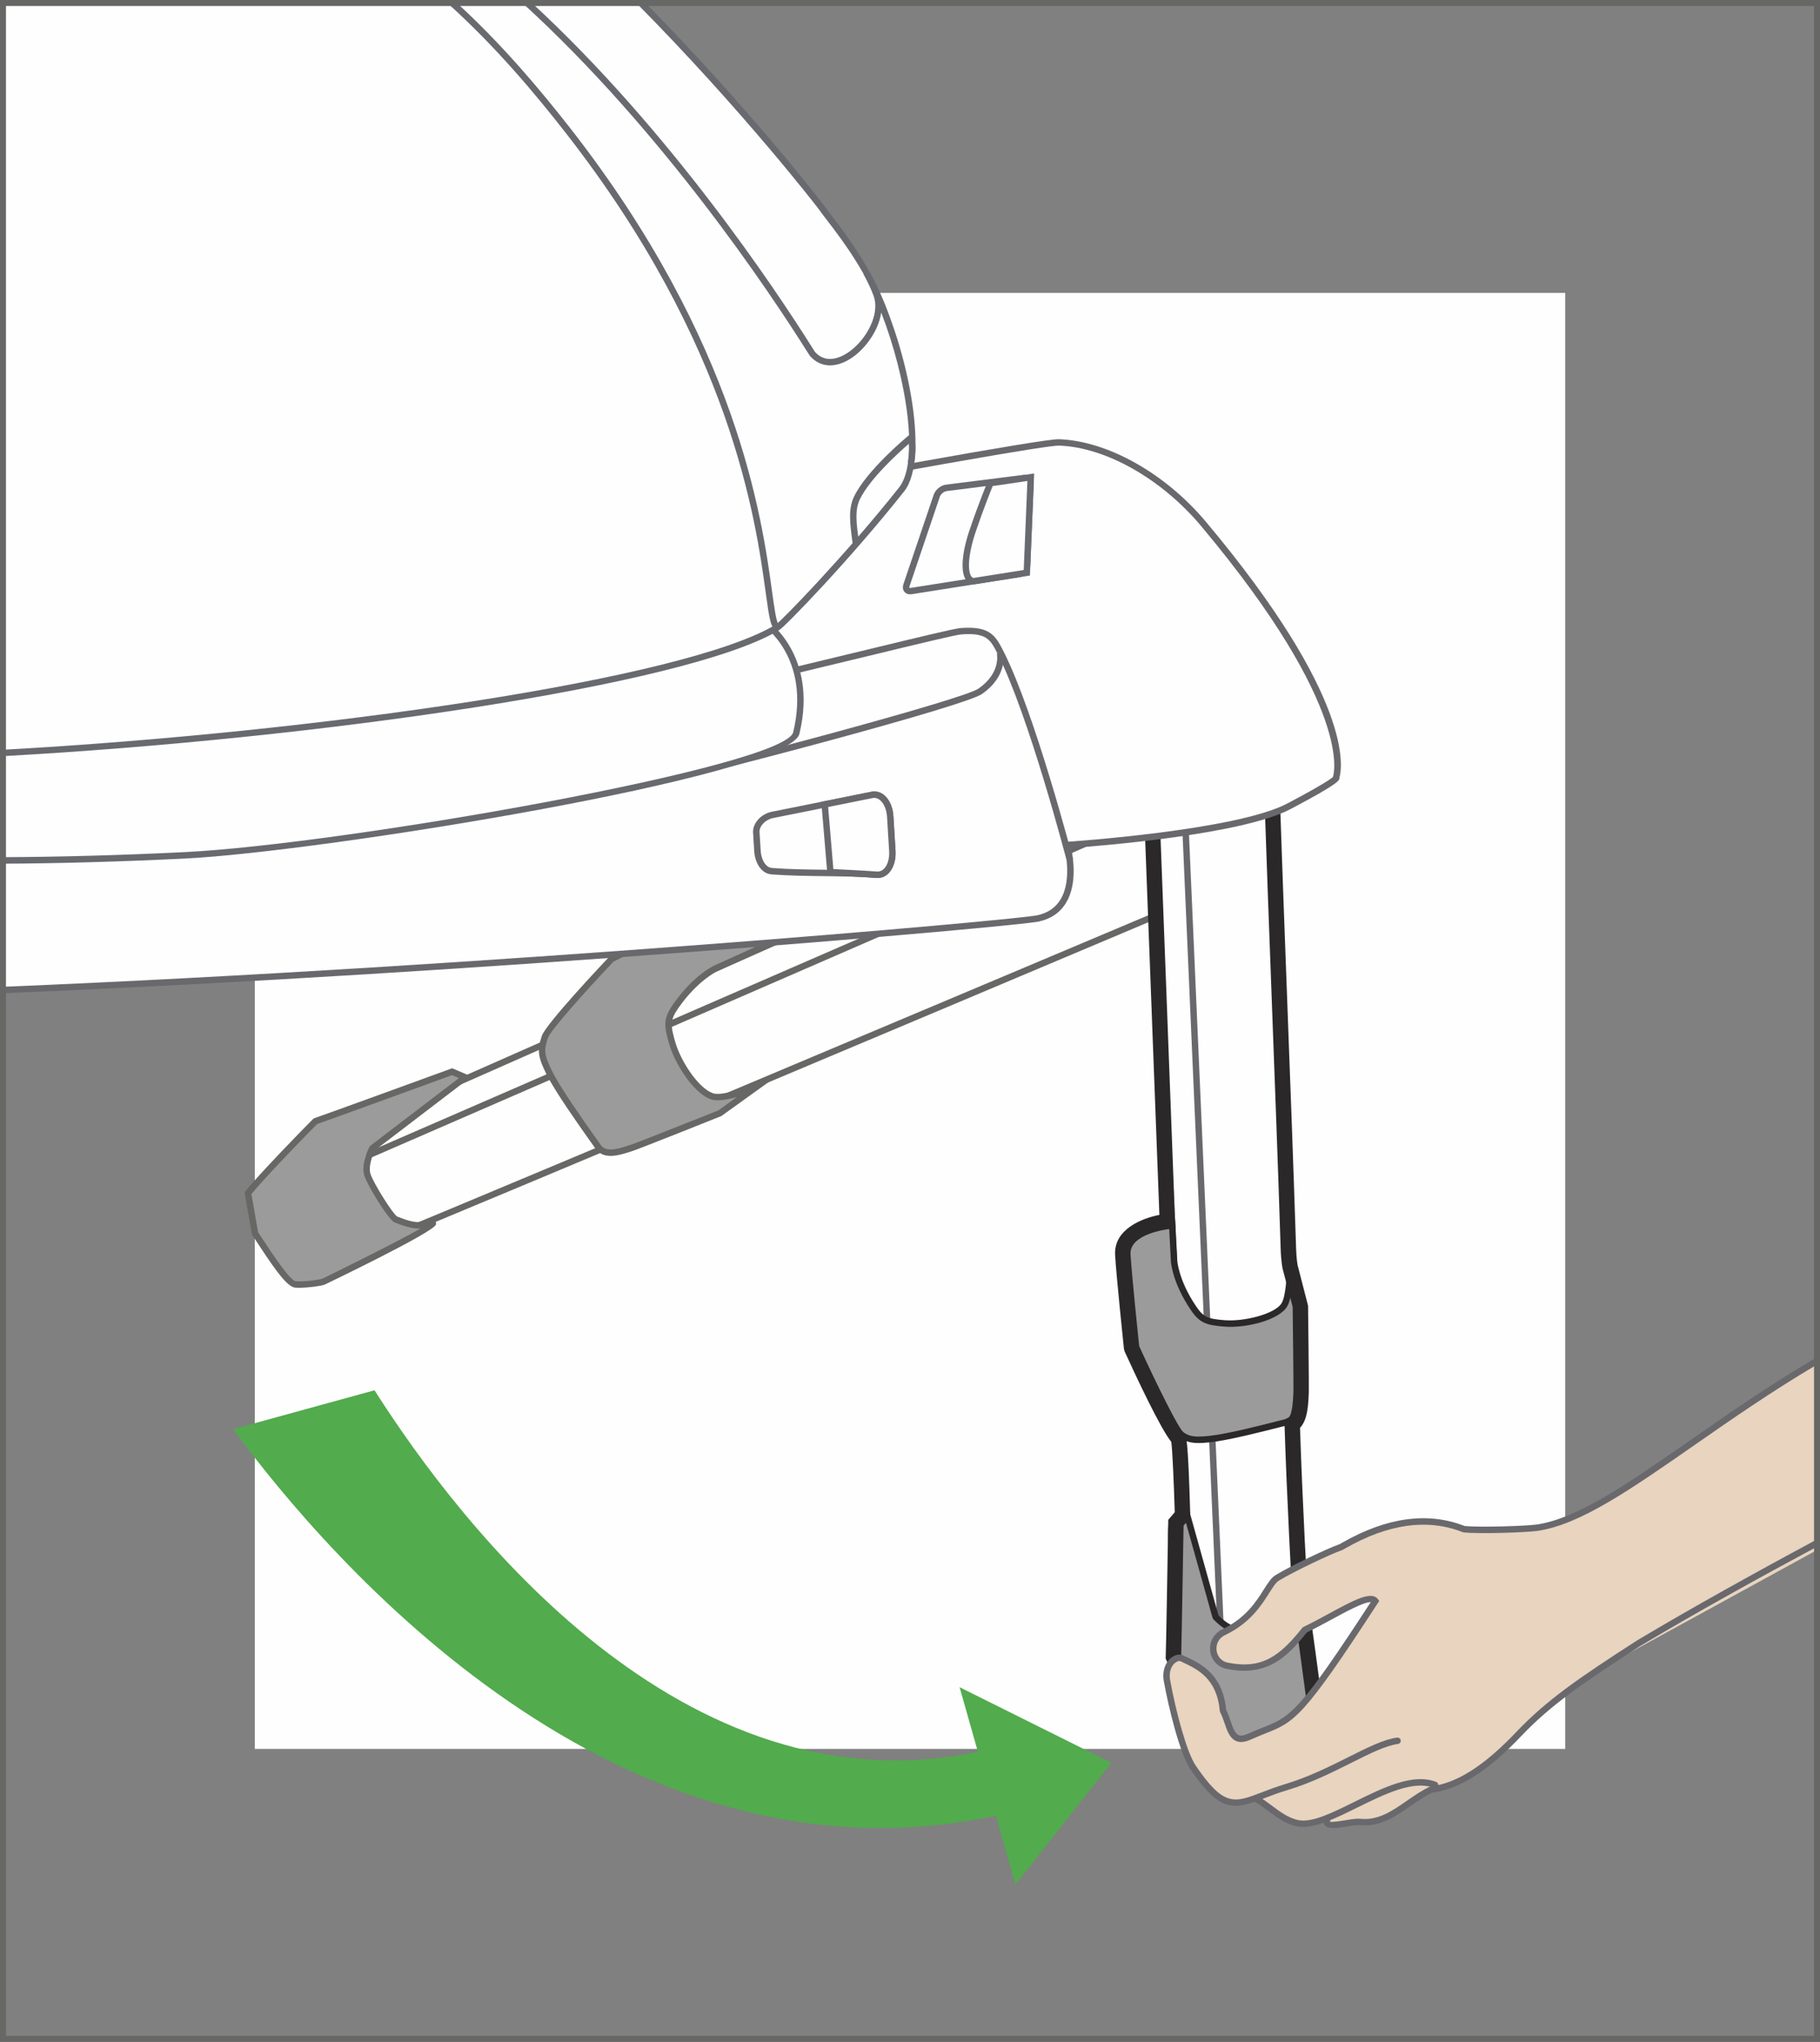 <?xml version="1.0" encoding="UTF-8"?>
<!DOCTYPE svg PUBLIC "-//W3C//DTD SVG 1.1//EN" "http://www.w3.org/Graphics/SVG/1.1/DTD/svg11.dtd">
<!-- Creator: CorelDRAW 2017 -->
<svg xmlns="http://www.w3.org/2000/svg" xml:space="preserve" width="26.873mm" height="30.15mm" version="1.1" style="shape-rendering:geometricPrecision; text-rendering:geometricPrecision; image-rendering:optimizeQuality; fill-rule:evenodd; clip-rule:evenodd"
viewBox="0 0 755.42 847.52"
 xmlns:xlink="http://www.w3.org/1999/xlink">
 <rect x="0" y="0" width="755.42" height="847.52" fill="#808080" stroke="none"/>
 <defs>
  <style type="text/css">
   <![CDATA[
    .str2 {stroke:#676766;stroke-width:2.48;stroke-miterlimit:4}
    .str0 {stroke:#69696D;stroke-width:2.67;stroke-miterlimit:10}
    .str1 {stroke:#2B2829;stroke-width:2.14;stroke-miterlimit:10}
    .fil3 {fill:none;fill-rule:nonzero}
    .fil0 {fill:#FEFEFE;fill-rule:nonzero}
    .fil1 {fill:#676766;fill-rule:nonzero}
    .fil2 {fill:#9B9B9B;fill-rule:nonzero}
    .fil7 {fill:#686A6F;fill-rule:nonzero}
    .fil4 {fill:#69696D;fill-rule:nonzero}
    .fil5 {fill:#2B2829;fill-rule:nonzero}
    .fil6 {fill:#E8D4BF;fill-rule:nonzero}
    .fil8 {fill:#52AB4D;fill-rule:nonzero}
   ]]>
  </style>
 </defs>
 <g id="Слой_x0020_1">
  <polygon class="fil0" points="649.68,725.92 105.75,725.92 105.75,121.57 649.68,121.57 "/>
  <path class="fil0" d="M518.79 363.56c-122.94,51.91 -374.99,158.2 -377.79,158.49 -3.68,0.36 -10.16,-3.41 -10.16,-3.41 0,0 -9.93,-13.13 -11.33,-17.43 -1.37,-4.34 2.05,-10.95 2.05,-10.95l30.47 -24.25 341.45 -150.91 25.3 48.45z"/>
  <path class="fil1" d="M140.48 523.4c-3.99,0 -9.65,-3.22 -10.32,-3.61l-0.4 -0.35c-0.4,-0.55 -10.06,-13.37 -11.52,-17.81 -1.52,-4.82 1.99,-11.69 2.14,-11.98l0.35 -0.42 30.76 -24.43 341.46 -150.91 1.07 2.43 -341.29 150.85 -30.11 23.95c-0.93,1.91 -2.79,6.72 -1.84,9.69 1.07,3.27 8.11,13.03 10.95,16.81 1.89,1.06 6.58,3.37 9.13,3.1 5.5,-1.48 265.77,-111.26 377.41,-158.39l1.04 2.46c-170.99,72.18 -375.4,158.29 -378.18,158.58 -0.21,0.02 -0.43,0.03 -0.64,0.03z"/>
  <polygon class="fil1" points="149.34,482.53 148.28,480.08 500.22,327.08 501.29,329.52 "/>
  <path class="fil2" d="M174.56 508.56c-3.69,0.36 -8.45,-1.72 -10.3,-2.42 -1.84,-0.69 -10.4,-14.23 -11.78,-18.54 -1.37,-4.31 2.01,-10.95 2.01,-10.95l38.59 -29.48 -5.43 -2.33c0,0 -53.66,19.58 -56.74,20.55 -2.72,2.65 -22.85,23.34 -27.98,29.85 0.02,0.41 2.93,16.79 2.93,16.79 2.7,3.66 12.87,20.84 16.84,21.12 3.92,0.29 10.66,-0.73 11.52,-1.14 0.86,-0.39 45.13,-22.04 45.42,-23.96 0.29,-1.92 -5.08,0.52 -5.08,0.52z"/>
  <path class="fil1" d="M107.12 511.48c0.6,0.85 1.51,2.23 2.59,3.88 2.92,4.45 10.65,16.27 13.09,16.45 3.96,0.28 10.15,-0.73 10.88,-1.03 2.6,-1.18 30.35,-14.87 40.91,-20.88 -3.58,0.31 -7.95,-1.4 -10.18,-2.27l-0.61 -0.25c-2.54,-0.96 -11.28,-15.34 -12.57,-19.38 -1.53,-4.78 1.94,-11.67 2.09,-11.96l0.38 -0.46 36.77 -28.09 -2.86 -1.23c-5.6,2.05 -50.95,18.58 -55.98,20.29 -3.5,3.45 -21.88,22.39 -27.28,29.07 0.33,2 1.77,10.16 2.78,15.87zm17.16 23.04l0 0c-0.6,0 -1.16,-0.02 -1.68,-0.05 -3.15,-0.23 -7.74,-6.38 -15.12,-17.65 -1.16,-1.77 -2.1,-3.21 -2.69,-4.01l-0.24 -0.56c-1.94,-10.94 -2.93,-16.64 -2.95,-16.98l-0.02 -0.49 0.31 -0.39c5.08,-6.44 25.14,-27.09 28.09,-29.97l0.53 -0.32c3.01,-0.95 56.14,-20.33 56.67,-20.53l0.5 -0.18 8.02 3.43 -40.15 30.67c-0.92,1.93 -2.74,6.74 -1.8,9.68 1.33,4.15 9.34,16.7 11.06,17.74l0.55 0.21c2.01,0.79 5.91,2.35 8.85,2.11 0.82,-0.36 3.06,-1.28 4.55,-1.28 0.77,0 1.36,0.24 1.77,0.69 0.36,0.42 0.51,0.98 0.42,1.58 -0.46,3.05 -45.73,24.76 -46.18,24.97 -1.11,0.53 -6.75,1.31 -10.5,1.31z"/>
  <path class="fil2" d="M326.5 388.63c0,0 -23.32,-14.48 -34.95,-9.23 -7.87,3.52 -37.8,18.72 -37.8,18.72 0,0 -26.06,27.52 -27.63,32.35 -1.79,5.45 -1.66,7.71 1.96,14.96 4.3,8.52 16.73,25.62 20.07,30.44 2.83,4.1 8.08,2.6 14.48,0.43 2.99,-1 36.03,-14.15 36.03,-14.15l14.7 -10.57c0,0 -11.88,4.52 -16.84,3.7 -6.38,-1.09 -14.78,-13.17 -17.43,-22.11 -2.28,-7.78 -2.35,-10.24 1.53,-15.74 8.32,-11.82 16.42,-15.44 16.42,-15.44l29.45 -13.35z"/>
  <path class="fil1" d="M254.56 399.21c-10.39,10.98 -26.09,28.35 -27.17,31.67 -1.63,4.98 -1.65,6.86 1.89,13.95 3.57,7.09 12.81,20.14 17.77,27.15l2.2 3.12c0.95,1.39 2.25,2 4.2,2 2.41,0 5.52,-0.98 8.75,-2.07 2.93,-0.99 35.63,-14.01 35.97,-14.14l7.63 -5.51c-3.42,0.91 -7.15,1.59 -9.49,1.21 -7.5,-1.29 -15.97,-14.52 -18.51,-23.06 -2.39,-8.15 -2.43,-10.99 1.73,-16.89 8.43,-11.98 16.62,-15.73 16.97,-15.89l27.09 -12.29c-4.88,-2.73 -16.89,-8.9 -26,-8.9 -2.14,0 -3.99,0.35 -5.5,1.03 -7.41,3.31 -34.88,17.25 -37.54,18.6zm-1.1 80.57c-2.84,0 -4.93,-1.03 -6.4,-3.16l-2.18 -3.08c-5,-7.07 -14.32,-20.24 -17.98,-27.5 -3.65,-7.32 -4,-10.02 -2.05,-15.99 1.62,-4.97 25.25,-30 27.94,-32.84l0.36 -0.27c0.31,-0.15 30.06,-15.26 37.86,-18.75 1.85,-0.84 4.07,-1.26 6.59,-1.26 12.42,0 28.91,10.15 29.6,10.57l2.12 1.32 -31.72 14.38c-0.08,0.04 -7.9,3.67 -15.89,14.99 -3.63,5.15 -3.51,7.22 -1.35,14.6 2.59,8.71 10.65,20.19 16.38,21.17 4.5,0.69 16.04,-3.59 16.14,-3.63l9.53 -3.62 -22.98 16.51c-1.64,0.69 -33.39,13.34 -36.39,14.34 -3.45,1.17 -6.78,2.22 -9.6,2.22z"/>
  <path class="fil0 str0" d="M524.91 252.47c0,0 16.08,441.09 15.17,444.41 -0.87,3.3 -6.26,7.69 -6.26,7.69 0,0 -14.62,4.25 -18.78,4.03 -4.19,-0.24 -8.78,-5.34 -8.78,-5.34l-10.93 -34.3 -23.17 -438.57 52.74 22.09z"/>
  <path class="fil3 str1" d="M535.81 544.43l3.62 7.79c1.53,5.21 2.63,11.85 -4.23,14.91 -5.09,2.3 -28.83,7.34 -32.15,7.24 -5.53,-0.23 -12.09,0.23 -14.97,-3.12 -3.26,-3.89 -16.9,-30.49 -18.63,-34.74 -1.51,-3.6 0.89,-7.57 0.89,-7.57"/>
  <line class="fil3 str0" x1="488.02" y1="254.48" x2="508.24" y2= "687.59" />
  <path class="fil0" d="M539.46 663.48c-0.91,3.29 -4.24,6.72 -5.45,8.08 -1.21,1.36 -15.72,4.33 -19.91,4.12 -4.16,-0.23 -9.17,-3.94 -9.17,-3.94l-12.46 -44.37c0,0 -4.52,3.81 -6.04,5.77 -1.51,1.95 3.34,51.86 3.18,54.83 1.38,3.21 10.9,26.42 14.83,32.96 0.37,0.15 15.46,3.02 15.46,3.02 4.05,-1.13 22.21,-4.31 23.76,-7.62 1.55,-3.28 2.88,-9.46 2.82,-10.33 -0.06,-0.85 -5.79,-47.08 -5.79,-47.08l-1.22 4.56z"/>
  <path class="fil3 str0" d="M539.46 663.48c-0.91,3.29 -4.24,6.72 -5.45,8.08 -1.21,1.36 -15.72,4.33 -19.91,4.12 -4.16,-0.23 -9.17,-3.94 -9.17,-3.94l-12.46 -44.37c0,0 -4.52,3.81 -6.04,5.77 -1.51,1.95 3.34,51.86 3.18,54.83 1.38,3.21 10.9,26.42 14.83,32.96 0.37,0.15 15.46,3.02 15.46,3.02 4.05,-1.13 22.21,-4.31 23.76,-7.62 1.55,-3.28 2.88,-9.46 2.82,-10.33 -0.06,-0.85 -5.79,-47.08 -5.79,-47.08l-1.22 4.56z"/>
  <path class="fil0" d="M486.3 505.33c0,0 -20.65,2.95 -19.94,14.72 0.49,7.94 3.76,38.78 3.76,38.78 0,0 15.21,31.55 18.88,34.49 4.14,3.31 6.1,3.96 13.53,3.19 8.76,-0.93 27.61,-6.05 32.87,-7.35 4.48,-1.09 4.9,-6.11 5.14,-12.36 0.09,-2.92 -0.42,-35.78 -0.42,-35.78l-4.28 -16.12c0,0 0,11.72 -2.33,15.76 -3.05,5.14 -16.22,8.42 -24.81,7.79 -7.45,-0.57 -9.6,-1.36 -13.07,-6.49 -7.48,-11.07 -8.41,-20.26 -8.41,-20.26l-0.91 -16.38z"/>
  <path class="fil3 str0" d="M486.3 505.33c0,0 -20.65,2.95 -19.94,14.72 0.49,7.94 3.76,38.78 3.76,38.78 0,0 15.21,31.55 18.88,34.49 4.14,3.31 6.1,3.96 13.53,3.19 8.76,-0.93 27.61,-6.05 32.87,-7.35 4.48,-1.09 4.9,-6.11 5.14,-12.36 0.09,-2.92 -0.42,-35.78 -0.42,-35.78l-4.28 -16.12c0,0 0,11.72 -2.33,15.76 -3.05,5.14 -16.22,8.42 -24.81,7.79 -7.45,-0.57 -9.6,-1.36 -13.07,-6.49 -7.48,-11.07 -8.41,-20.26 -8.41,-20.26l-0.91 -16.38z"/>
  <path class="fil0" d="M528.02 334.01c1.83,55.09 5.81,130.07 7.97,197.64 2.84,88.79 3.64,164.79 3.27,166.17 -0.9,3.28 -6.31,7.63 -6.31,7.63 0,0 -14.61,4.23 -18.78,4 -4.19,-0.25 -8.78,-5.39 -8.78,-5.39l-10.83 -34.29 -16.24 -325.49 49.69 -10.26z"/>
  <path class="fil4" d="M514.51 710.78c-0.15,0 -0.28,-0.01 -0.41,-0.01 -4.69,-0.27 -9.5,-5.61 -9.7,-5.84l-0.28 -0.49 -10.89 -34.62 -16.25 -325.5 2.67 -0.13 16.23 325.32 10.68 33.84c1.35,1.44 4.85,4.58 7.67,4.74 3.04,0.18 13.88,-2.65 18.07,-3.86 1.55,-1.28 5.05,-4.54 5.65,-6.78 0.31,-2.7 -0.51,-78.21 -3.31,-165.78 -1.17,-36.41 -2.84,-74.54 -4.46,-111.43 -1.37,-31.27 -2.67,-60.8 -3.51,-86.21l2.67 -0.08c0.83,25.39 2.13,54.91 3.51,86.16 1.62,36.9 3.29,75.04 4.46,111.47 2.81,87.74 3.68,164.83 3.21,166.55 -0.97,3.59 -6.16,7.85 -6.74,8.33l-0.46 0.25c-1.47,0.42 -14.14,4.05 -18.82,4.05z"/>
  <path class="fil5" d="M502.67 576.48l-0.17 0c-0.83,-0.03 -1.68,-0.05 -2.53,-0.06 -5.19,-0.12 -10.55,-0.23 -13.38,-3.53 -3.42,-4.1 -17,-30.79 -18.75,-35.16 -1.75,-4.17 0.9,-8.55 1.02,-8.74l2.27 1.4c-0.03,0.03 -2.05,3.42 -0.82,6.33 1.7,4.23 15.13,30.64 18.32,34.46 2.04,2.38 6.8,2.48 11.39,2.58 0.88,0.01 1.75,0.04 2.58,0.06 0.03,0 0.07,0.01 0.11,0.01 3.32,0 26.44,-4.73 31.49,-7.01 5.72,-2.52 5.07,-7.88 3.5,-13.3l-3.51 -7.63 2.43 -1.1 3.58 7.81c1.06,3.65 3.71,12.85 -4.92,16.66 -5.09,2.29 -28.36,7.23 -32.62,7.23z"/>
  <polygon class="fil4" points="505.36,677.64 490.54,339.37 493.2,339.27 508.03,677.53 "/>
  <path class="fil2" d="M538.73 664.4c-0.93,3.28 -4.28,6.72 -5.5,8.08 -1.18,1.33 -15.71,4.26 -19.89,4.03 -4.16,-0.23 -8.78,-5.37 -8.78,-5.37l-12.84 -45.96 -3.63 6.84c0,0 -0.87,52.75 -1.02,55.74 1.34,3.22 12.56,27.47 16.47,33.99 0.35,0.14 15.47,3.04 15.47,3.04 4.06,-1.12 22.21,-4.23 23.76,-7.52 1.56,-3.27 2.91,-9.45 2.84,-10.33 -0.05,-0.87 -4.1,-46.24 -5.66,-47.14 -1.52,-0.86 -1.2,4.58 -1.2,4.58z"/>
  <path class="fil5" d="M504.4 720.6c1.77,0.37 9.29,1.82 14.55,2.84 0.94,-0.25 2.42,-0.58 4.19,-0.95 4.32,-0.94 17.48,-3.8 18.43,-5.77 1.5,-3.15 2.72,-8.92 2.71,-9.69 -0.15,-2.57 -2.73,-30.29 -4.42,-41.71 -1.07,3.06 -3.73,5.98 -5.19,7.59l-0.42 0.47c-1.68,1.88 -16.11,4.48 -20.38,4.48l-0.58 -0.01c-4.65,-0.27 -9.5,-5.58 -9.71,-5.81l-0.29 -0.53 -11.95 -42.75 -1.9 3.61c-0.08,4.69 -0.83,50.12 -1.02,55.16 1.68,3.89 12.01,26.18 16.01,33.08zm14.65 5.56l-0.3 -0.06c-15.25,-2.93 -15.57,-3.06 -15.72,-3.11l-0.42 -0.17 -0.23 -0.39c-4.02,-6.7 -15.24,-31.01 -16.56,-34.15l-0.12 -0.29 0.02 -0.3c0.15,-2.93 1.02,-55.18 1.03,-55.7l0.15 -0.6 5.19 -9.79 13.66 48.87c1.37,1.45 4.87,4.55 7.67,4.7l0.44 0.01c4.83,0 17.2,-2.73 18.47,-3.65l0.37 -0.43c1.27,-1.4 3.89,-4.27 4.71,-6.87 -0.1,-1.91 0.01,-4.28 0.93,-5.27 0.35,-0.37 0.81,-0.57 1.31,-0.57l0.35 0 0.61 0.27c2.61,1.49 6.31,47.76 6.34,48.22 0.09,1.24 -1.37,7.63 -2.97,10.98 -1.25,2.65 -8.09,4.59 -20.27,7.24 -1.9,0.4 -3.47,0.74 -4.34,0.99l-0.31 0.08z"/>
  <path class="fil2" d="M486.47 507.1c0,0 -21.12,1.88 -20.42,13.66 0.42,7.95 3.65,38.81 3.65,38.81 0,0 15.09,31.57 18.76,34.52 4.1,3.34 6.11,3.99 13.5,3.23 8.79,-0.88 27.62,-5.95 32.93,-7.26 4.44,-1.07 4.9,-6.08 5.17,-12.32 0.08,-2.93 -0.32,-35.78 -0.32,-35.78l-4.26 -16.17c0,0 -0.01,11.74 -2.35,15.76 -3.06,5.15 -16.25,8.39 -24.84,7.74 -7.45,-0.6 -9.62,-1.37 -13.05,-6.54 -7.45,-11.09 -7.89,-19.29 -7.89,-19.29l-0.87 -16.37z"/>
  <path class="fil5" d="M471 559.2c5.8,12.13 15.82,31.86 18.3,33.86 2.97,2.42 4.56,3.22 8.13,3.22 1.15,0 2.55,-0.09 4.41,-0.28 7.3,-0.73 21.61,-4.39 29.29,-6.36l3.43 -0.87c3.18,-0.75 3.86,-4.04 4.15,-11.08 0.08,-2.84 -0.31,-35.38 -0.31,-35.71l-2.08 -7.8c-0.36,3.06 -0.97,6.22 -2.05,8.06 -3.39,5.71 -16.97,9.09 -26.09,8.39 -7.76,-0.62 -10.38,-1.59 -14.06,-7.12 -7.56,-11.26 -8.1,-19.6 -8.12,-19.95l-0.78 -14.95c-4.48,0.65 -18.36,3.36 -17.83,12.08 0.39,7.48 3.31,35.68 3.61,38.52zm26.43 39.75c-4.39,0 -6.57,-1.18 -9.81,-3.82 -3.79,-3.04 -17.56,-31.72 -19.12,-34.99l-0.13 -0.42c-0.13,-1.27 -3.23,-30.99 -3.65,-38.89 -0.77,-12.9 20.72,-14.97 21.63,-15.05l1.38 -0.13 0.94 17.76c0,0.07 0.55,8.01 7.67,18.61 3.18,4.8 5,5.39 12.05,5.96 8.11,0.62 20.93,-2.61 23.58,-7.1 1.78,-3.02 2.17,-11.91 2.17,-15.07l0.01 -10.25 6.87 26.07c0.06,1.68 0.44,33.24 0.36,36.17 -0.25,5.73 -0.53,12.22 -6.19,13.57l-3.41 0.87c-7.75,1.98 -22.18,5.66 -29.68,6.43 -1.95,0.2 -3.44,0.29 -4.68,0.29z"/>
  <path class="fil5" d="M505.47 728.58c-1.32,0 -1.55,-0.1 -1.91,-0.23l-1.01 -0.41 -0.57 -0.93c-4.03,-6.78 -16.43,-34.54 -17.88,-38.01l-0.29 -0.67 0.04 -0.72c0.13,-2.32 0.73,-37.41 1.03,-55.63l0.02 -1.14 2.7 -3.17c-0.38,-12.52 -0.98,-26.03 -1.44,-29.21 -4.51,-5.48 -14.9,-27.73 -19.38,-37.55l-0.27 -0.99c-0.13,-1.27 -3.24,-31.04 -3.66,-38.98 -0.64,-10.76 11.29,-15.31 18.37,-16.68l-5.91 -156.08 6.4 -0.24 6.13 162.03 -3.06 0.24c-0.09,0.01 -16.04,1.9 -15.53,10.37 0.38,7.24 3.15,34.07 3.58,38.15 7.33,16.04 16.1,33.65 18.27,35.69 1.35,1.09 1.98,1.61 2.93,34.29l0.03 1.23 -2.8 3.29c-0.13,7.51 -0.79,47.41 -0.99,53.95 2.09,4.83 12.06,27.06 16.32,34.99 2.5,-0.09 7.37,-0.31 11.9,-0.53 0.96,-0.25 2.46,-0.58 4.23,-0.96 4.26,-0.92 15.57,-3.38 17.38,-5.11 1.06,-2.37 2.23,-7.61 2.3,-8.6 -0.16,-1.44 -5.24,-39.12 -5.66,-41.27 -0.45,-2.04 -2.7,-46.06 -3.58,-74.46l-0.07 -1.94 1.71 -0.95c1.66,-0.92 1.95,-8.03 2.06,-10.72 0.06,-2.2 -0.18,-23.76 -0.32,-35.21l-4.16 -15.78c-0.06,-0.28 -0.67,-3.22 -0.82,-8.33 -1.11,-34.7 -2.52,-72 -3.84,-107.17 -1.08,-28.87 -2.1,-56.3 -2.88,-79.73l6.39 -0.21c0.78,23.42 1.8,50.84 2.88,79.69 1.33,35.19 2.73,72.5 3.85,107.22 0.13,4.48 0.64,7.03 0.64,7.06l4.33 16.78c0.02,1.34 0.4,32.95 0.31,35.9 -0.21,5.21 -0.46,11.47 -3.65,14.79 0.95,29.34 3.06,69.33 3.41,71.84 0.33,1.42 5.7,40.71 5.78,42.33 0.14,1.71 -1.55,8.56 -3.14,11.88 -1.6,3.4 -7.94,5.3 -21.56,8.25 -1.86,0.41 -3.38,0.73 -4.24,0.97l-0.69 0.11c-8.31,0.42 -11.95,0.58 -13.69,0.58z"/>
  <path class="fil0" d="M217.54 223.42c108.48,-20.45 214.74,-40.05 222.02,-39.8 18,0.6 42.01,12.37 60.07,33.95 65.62,78.35 54.91,105.25 54.91,105.25 0,0 2.26,0.31 -19.55,11.83 -21.87,11.54 -92.09,16.08 -92.09,16.08 0,0 7.4,26.17 -12.03,30.45 -10.85,2.36 -229.54,21.52 -429.63,29.74l0 -155.23c67.4,-7.71 149.6,-19.71 216.3,-32.27z"/>
  <path class="fil4" d="M1.24 409.58c200.87,-8.29 419.99,-27.65 429.36,-29.69 4.33,-0.95 7.58,-3.17 9.62,-6.61 5.15,-8.59 1.45,-22.06 1.41,-22.19l-0.45 -1.58 1.65 -0.11c0.69,-0.05 70.18,-4.64 91.53,-15.92 14.5,-7.66 18,-10.18 18.84,-10.93l0.09 -0.22c0.11,-0.25 9.3,-27.51 -54.68,-103.91 -16.47,-19.68 -39.67,-32.81 -59.09,-33.47 -4.93,0 -47.29,6.9 -221.72,39.78 -66.23,12.48 -148.76,24.55 -216.55,32.31l0 -2.67c67.64,-7.76 149.97,-19.8 216.06,-32.25 140.2,-26.43 214.94,-39.83 222.11,-39.83 20.34,0.69 44.3,14.19 61.24,34.42 61.43,73.34 56.49,101.97 55.29,106.11 0.16,1.11 -0.6,2.6 -20.33,13.02 -20.29,10.71 -80.23,15.36 -91.03,16.12 0.88,4.05 2.61,14.88 -2.06,22.7 -2.45,4.08 -6.27,6.72 -11.36,7.84 -9.39,2.04 -228.84,21.45 -429.92,29.75l0 -2.66z"/>
  <path class="fil0" d="M1.24 317.63c51.32,0.52 141.03,-0.14 193.02,-9.61 78.36,-14.31 197.53,-45.53 204.55,-46.03 11.21,-0.85 13.26,2.5 16.46,8.8 13.23,26.09 28.75,86.03 28.75,86.03l-442.78 -36.68 0 -2.51z"/>
  <path class="fil4" d="M442.73 357.15c-0.16,-0.6 -15.64,-60.1 -28.65,-85.76 -3.01,-5.91 -4.52,-8.89 -15.17,-8.06 -2.25,0.16 -17.67,3.9 -39.02,9.07 -42.37,10.26 -113.31,27.44 -165.39,36.95 -51.78,9.41 -141.79,10.1 -193.26,9.6l0 -2.66c51.37,0.5 141.2,-0.18 192.77,-9.57 52.01,-9.49 122.9,-26.65 165.25,-36.91 22.27,-5.39 36.98,-8.96 39.45,-9.13 11.9,-0.9 14.36,2.84 17.74,9.51 13.15,25.93 28.71,85.7 28.86,86.3l-2.58 0.67z"/>
  <path class="fil0" d="M415.05 270.97c0,0 2.11,8.85 -8.26,16.01 -6.61,4.59 -103.42,30.49 -145.71,40.23l153.97 -56.24z"/>
  <path class="fil4" d="M261.39 328.5l-0.59 -2.6c42.22,-9.72 139,-35.7 145.24,-40.03 9.44,-6.51 7.79,-14.28 7.72,-14.61l2.59 -0.6c0.1,0.4 2.2,9.82 -8.8,17.41 -7.12,4.94 -105.89,31.16 -146.16,40.43z"/>
  <path class="fil0" d="M370.37 353.19c0.35,5.78 -2.55,10.22 -6.47,9.87 -14.01,-1.08 -29.62,-0.39 -43.66,-1.47 -3.91,-0.38 -5.65,-5.03 -5.84,-8.18 -0.17,-2.66 -0.31,-5.28 -0.49,-7.94 -0.19,-3.13 2.8,-6.41 6.63,-7.22 13.79,-2.77 27.59,-5.52 41.35,-8.31 3.84,-0.82 7.26,3.21 7.61,9.01 0.27,4.75 0.58,9.48 0.86,14.24z"/>
  <path class="fil4" d="M362.9 331.16c-0.24,0 -0.48,0.03 -0.71,0.08 -10.24,2.07 -20.47,4.12 -30.7,6.18l-10.67 2.13c-3.17,0.67 -5.71,3.35 -5.56,5.83 0.12,1.79 0.22,3.57 0.33,5.36l0.16 2.6c0.15,2.52 1.54,6.63 4.64,6.92 6.95,0.55 14.46,0.64 21.73,0.73 7.3,0.1 14.85,0.2 21.91,0.74l0.34 0.02c0.98,0 1.86,-0.43 2.65,-1.25 1.46,-1.55 2.22,-4.25 2.05,-7.23l-0.36 -5.79c-0.18,-2.83 -0.35,-5.64 -0.51,-8.46 -0.27,-4.4 -2.59,-7.86 -5.28,-7.86zm1.45 33.25c-0.19,0 -0.38,0 -0.57,-0.02 -6.94,-0.55 -14.45,-0.64 -21.72,-0.73 -7.3,-0.1 -14.86,-0.19 -21.93,-0.74 -4.81,-0.46 -6.85,-5.89 -7.07,-9.42l-0.15 -2.6c-0.11,-1.78 -0.21,-3.55 -0.34,-5.35 -0.22,-3.8 3.22,-7.65 7.69,-8.61l10.69 -2.14c10.23,-2.05 20.47,-4.1 30.69,-6.17 0.4,-0.09 0.82,-0.14 1.25,-0.14 4.24,0 7.58,4.36 7.94,10.37 0.16,2.83 0.34,5.63 0.51,8.45l0.36 5.8c0.22,3.75 -0.78,7.11 -2.78,9.22 -1.28,1.36 -2.86,2.07 -4.58,2.07z"/>
  <path class="fil0" d="M370.37 353.19c0.35,5.78 -2.55,10.22 -6.47,9.87 -5.37,-0.42 -19.23,-1.07 -19.23,-1.07l-2.36 -28.1c0,0 13.07,-2.63 19.58,-3.95 3.84,-0.82 7.26,3.21 7.61,9.01 0.27,4.75 0.58,9.48 0.86,14.24z"/>
  <path class="fil4" d="M345.91 360.72c3.46,0.17 13.69,0.67 18.1,1.02l0.34 0.01c0.98,0 1.86,-0.42 2.65,-1.24 1.46,-1.55 2.23,-4.25 2.05,-7.24l-0.36 -5.79c-0.18,-2.82 -0.35,-5.63 -0.51,-8.45 -0.29,-4.79 -3.02,-8.45 -6,-7.78l-18.45 3.71 2.17 25.76zm18.44 3.7c-0.19,0 -0.38,-0.01 -0.57,-0.02 -5.27,-0.42 -19.03,-1.06 -19.16,-1.07l-1.17 -0.06 -2.56 -30.45 20.76 -4.19c0.4,-0.08 0.83,-0.13 1.25,-0.13 4.24,0 7.58,4.37 7.94,10.37 0.16,2.83 0.34,5.63 0.51,8.45l0.36 5.8c0.22,3.75 -0.78,7.11 -2.78,9.22 -1.28,1.36 -2.86,2.07 -4.58,2.07z"/>
  <path class="fil6" d="M754.18 565.02c-53.67,29.82 -86.78,64.01 -115.63,68.39 -5.48,0.85 -25.36,2.02 -30.56,1.51 -25.35,-13.32 -62.39,13.48 -77.12,19.6 -6.31,5.25 -9.33,13.89 -11.22,15.03 -4.51,2.73 -7.31,5.53 -11.69,7.9 -6.38,3.45 -5.48,12.57 1.49,13.97 15.59,3.07 22.82,-6.52 32.94,-15.32 12.42,-5.93 25.68,-15.25 28.46,-11.56 -35.57,54.72 -34.69,48.42 -52.31,56.3 -8.05,3.63 -7.58,-4.39 -10.63,-10.11 -1.4,-15.31 -12.18,-21.72 -18.72,-22.24 -2.62,-0.21 -5.64,2.77 -4.35,9.72 2.11,11.59 6.24,29.24 10.31,35.29 11.67,17.21 16.77,16.35 27.3,12.36 4.7,3.85 11.15,9.97 16.32,10.93 3.72,0.69 8.43,-0.66 13.63,-2.86l-1.23 0.7c-3.14,5.48 9.57,1.18 13.24,1.62 11.64,1.38 19.4,-8.53 29.48,-13.37 11.43,-1.52 21.28,-9.83 36.73,-23.35 21.12,-22.91 74.3,-53.37 123.57,-79.2l0 -75.3z"/>
  <path class="fil6" d="M754.18 640.5c-24.68,13.23 -51.59,28.15 -73.82,41.42 -23.17,14.86 -37.43,24.65 -49.74,37.59 -14.16,14.9 -25.3,21.84 -36.73,23.35 -10.07,4.84 -17.85,14.74 -29.49,13.37 -3.66,-0.44 -16.38,3.86 -13.23,-1.62l203.01 -111.24 0 -2.88z"/>
  <path class="fil4" d="M553.4 758.77c-1.69,0 -2.97,-0.34 -3.66,-1.32 -0.62,-0.91 -0.55,-2.09 0.27,-3.49l2.3 1.33c-0.32,0.57 -0.31,0.8 -0.31,0.8 0.64,0.38 4.7,-0.28 6.86,-0.63 2.34,-0.38 4.38,-0.7 5.68,-0.55 7.32,0.82 13.19,-3.14 19.33,-7.42 2.99,-2.06 6.09,-4.22 9.43,-5.82l0.41 -0.13c11.19,-1.48 22.26,-8.55 35.93,-22.94 11.96,-12.55 25.08,-21.81 50,-37.8 22.04,-13.17 49.4,-28.35 74.53,-41.84l0 3.03c-24.17,12.96 -50.64,27.63 -73.14,41.07 -24.69,15.85 -37.7,25.01 -49.45,37.36 -14.03,14.79 -25.56,22.11 -37.31,23.73 -3.09,1.51 -6.03,3.55 -8.88,5.53 -6.29,4.35 -12.79,8.84 -21.16,7.86 -0.98,-0.12 -2.99,0.21 -4.95,0.53 -2.19,0.36 -4.24,0.69 -5.89,0.69z"/>
  <path class="fil6" d="M521.93 747.04c4.32,2.14 10.05,8.49 16.83,9.76 13.73,2.54 40.56,-22.32 56.9,-15.92l-73.73 6.16z"/>
  <path class="fil4" d="M540.85 758.3c-0.8,0 -1.59,-0.07 -2.33,-0.2 -4.73,-0.88 -8.78,-3.94 -12.37,-6.61 -1.75,-1.33 -3.41,-2.57 -4.82,-3.26 -0.65,-0.33 -0.92,-1.13 -0.6,-1.79 0.32,-0.66 1.12,-0.92 1.79,-0.6 1.62,0.8 3.37,2.12 5.24,3.52 3.34,2.51 7.14,5.36 11.24,6.12 5.72,1.11 14.2,-3.15 23.21,-7.61 11.95,-5.9 24.31,-12.03 33.93,-8.23 0.69,0.27 1.02,1.03 0.75,1.72 -0.27,0.69 -1.05,1.02 -1.72,0.76 -8.53,-3.33 -20.34,2.5 -31.78,8.14 -8.35,4.12 -16.28,8.04 -22.54,8.04z"/>
  <path class="fil4" d="M512.83 749.53c-5.87,0 -10.98,-3.76 -18.79,-15.28 -4.37,-6.5 -8.96,-25.28 -10.96,-36.3 -0.9,-4.89 1.05,-8.36 3.17,-9.97 1.62,-1.21 3.45,-1.54 4.84,-0.86l1.09 0.51c6.11,2.86 15.33,7.18 16.76,22.1 0.77,1.49 1.32,3.09 1.85,4.66 0.91,2.63 1.77,5.12 3.31,5.78 0.9,0.4 2.21,0.21 3.88,-0.54 2.28,-1.02 4.23,-1.8 6.02,-2.52 11.66,-4.63 14.88,-5.91 44.95,-52.11 -0.05,0 -0.1,0 -0.16,0 -2.86,0 -10.57,4.19 -15.92,7.11 -3.44,1.86 -7,3.8 -10.45,5.46 -8.22,10.29 -16.44,18.47 -33.23,15.15 -3.71,-0.73 -6.41,-3.63 -6.87,-7.36 -0.48,-3.84 1.51,-7.42 5.07,-9.12 9.69,-4.63 14.02,-11.47 17.16,-16.48 1.76,-2.75 3.13,-4.93 4.94,-6.01 6.36,-3.86 21.48,-11.05 26.54,-12.82 0.17,-0.07 0.58,-0.32 1.2,-0.67 18.4,-10.51 35.48,-12.83 50.75,-6.85 6.6,0.62 25.75,-0.01 30.03,-0.65 17.01,-2.59 37.62,-16.94 63.74,-35.09 15.79,-10.99 33.17,-23.08 52.43,-34.35l0 3.09c-18.64,10.99 -35.52,22.74 -50.91,33.44 -26.39,18.36 -47.24,32.86 -64.86,35.54 -4.52,0.69 -24.13,1.35 -30.87,0.67l-0.36 -0.09c-14.53,-5.75 -30.89,-3.52 -48.63,6.62 -0.82,0.47 -1.37,0.76 -1.61,0.85 -4.98,1.75 -19.82,8.82 -26.08,12.6 -1.27,0.76 -2.49,2.7 -4.05,5.16 -3.14,4.98 -7.89,12.5 -18.29,17.46 -3.04,1.45 -3.83,4.24 -3.56,6.39 0.26,2.04 1.64,4.46 4.74,5.08 14.12,2.79 21.45,-2.68 30.82,-14.44l0.46 -0.38c3.5,-1.68 7.12,-3.63 10.61,-5.54 10.23,-5.55 17.62,-9.6 20.32,-6.02l0.56 0.74 -0.51 0.8c-31.26,48.07 -34.59,49.39 -46.98,54.31 -1.75,0.71 -3.68,1.47 -5.91,2.47 -2.41,1.07 -4.38,1.26 -6.03,0.55 -2.63,-1.14 -3.67,-4.17 -4.77,-7.37 -0.53,-1.55 -1.07,-3.14 -1.8,-4.51l-0.16 -0.52c-1.21,-13.59 -9.33,-17.4 -15.26,-20.18l-1.12 -0.53c-0.38,-0.19 -1.18,-0.08 -2.06,0.59 -1.5,1.14 -2.86,3.66 -2.17,7.36 2.38,13.04 6.88,29.85 10.55,35.3 11.7,17.25 15.98,15.6 27.41,11.21 2.83,-1.09 6.04,-2.32 9.86,-3.47 9.65,-2.91 18.44,-7.32 26.21,-11.21 7.85,-3.94 14.63,-7.34 20.16,-8.07 0.78,-0.07 1.4,0.42 1.5,1.15 0.09,0.72 -0.42,1.4 -1.14,1.5 -5.1,0.68 -11.69,3.99 -19.33,7.81 -7.85,3.94 -16.76,8.4 -26.63,11.36 -3.73,1.12 -6.88,2.34 -9.68,3.41 -4.64,1.79 -8.34,3.08 -11.78,3.08z"/>
  <path class="fil0" d="M266.07 1.24c43.88,44.49 74.2,83.87 74.75,84.68 8.5,12.21 61.11,68.81 7.95,123.23 -24.91,25.5 -202.31,47.95 -347.53,52.24l0 -260.15 264.83 0z"/>
  <path class="fil7" d="M1.24 260.06c145.29,-4.31 322.16,-26.83 346.59,-51.84 47.68,-48.82 9.47,-98.56 -4.92,-117.29 -1.34,-1.75 -2.43,-3.17 -3.18,-4.26 -0.47,-0.67 -31.26,-40.59 -75.61,-85.44l3.79 0c43.57,44.29 73.58,83.28 74.01,83.92 0.74,1.05 1.81,2.45 3.11,4.15 13.36,17.38 54.01,70.3 4.71,120.78 -25.29,25.89 -200.74,48.45 -348.49,52.68l0 -2.7z"/>
  <path class="fil0" d="M1.24 357.12c23.16,-0.11 48.23,-0.77 75.48,-2.11 63.04,-3.11 249.92,-35.23 253.8,-50.74 7.83,-32.62 -13.51,-46.21 -13.51,-46.21l-315.77 36.28 0 62.78z"/>
  <path class="fil7" d="M1.24 355.79l0 2.7c23.17,-0.12 48.31,-0.8 75.54,-2.14 56.58,-2.79 250.63,-34.1 255.03,-51.76 7.97,-33.16 -13.86,-47.52 -14.08,-47.66l-1.44 2.25c0.21,0.13 20.46,13.45 12.93,44.77 -3.58,14.35 -187.05,46.5 -252.57,49.73 -27.21,1.34 -52.29,2 -75.41,2.1z"/>
  <path class="fil0" d="M218.94 1.24c68.62,62.85 117.36,144.57 118.25,145.6 10.58,12.14 31.58,-10.36 26.74,-24.26 -0.89,-2.54 -2.44,-5.98 -4.3,-9.35 15.68,28.51 25.12,76.64 14.63,89.89 -23.04,29.09 -49.46,56.02 -51.43,57.19 -37.21,22.64 -190.16,45.09 -321.58,52.27l0 -311.32 217.7 0z"/>
  <path class="fil7" d="M1.24 311.19c129.1,-7.12 283.08,-29.02 320.89,-52.02 2.07,-1.37 28.48,-28.36 51.08,-56.89 8.43,-10.64 3.15,-45.35 -7.45,-72.54 -0.55,3.73 -2.2,7.7 -4.86,11.44 -4.59,6.47 -10.87,10.47 -16.39,10.47 -3.2,0 -6.09,-1.36 -8.33,-3.93 -0.08,-0.1 -0.55,-0.8 -1.35,-2.08 -15.4,-24.48 -60.16,-91.7 -117.97,-144.39l3.93 0c57.04,52.63 101.04,118.71 116.3,142.97 0.64,1.03 1.03,1.64 1.15,1.81 1.7,1.93 3.82,2.95 6.27,2.95 4.6,0 10.18,-3.68 14.22,-9.36 4.08,-5.75 5.55,-11.96 3.94,-16.61 -0.85,-2.42 -2.25,-5.52 -3.86,-8.5 0,-0.01 -0.01,-0.02 -0.01,-0.03l-0.35 -0.62 2.34 -1.28 0.35 0.64c0,0.01 0,0.01 0,0.01 15.39,28.44 25.13,76.85 14.15,90.71 -22.48,28.38 -49.38,56.08 -51.79,57.52 -38.09,23.17 -192.76,45.23 -322.26,52.39l0 -2.65z"/>
  <path class="fil7" d="M322.76 261.63c-2.8,-0.13 -3.37,-4.31 -4.92,-15.5 -4.24,-30.77 -14.17,-102.82 -83.23,-191.24 -12.48,-15.98 -28.88,-35.61 -48.92,-53.65l3.96 0c19.2,17.61 34.96,36.51 47.07,52 69.5,89 79.5,161.55 83.77,192.52 0.89,6.43 1.73,12.51 2.64,13.28l-0.36 2.59z"/>
  <path class="fil7" d="M353.96 226.02l-0.19 -1.42c-0.98,-7.43 -1.77,-13.29 0.73,-18.52 5.3,-10.96 21.85,-24.67 22.55,-25.25l1.01 -0.83 0.84 0.99c0.46,0.53 1.84,2.9 0.58,11.29l-2.64 -0.4c0.6,-3.97 0.55,-6.34 0.38,-7.69 -4.26,3.69 -16.18,14.49 -20.32,23.04 -2.15,4.51 -1.46,9.76 -0.49,17.02l0.19 1.42 -2.65 0.35z"/>
  <path class="fil0" d="M388.82 205.74c0.54,-1.58 2.32,-3.04 3.97,-3.24l32.05 -4.05c1.66,-0.21 2.95,0.98 2.88,2.64l-1.41 33.64c-0.06,1.66 -1.47,3.24 -3.1,3.49l-44.95 7.1c-1.64,0.26 -2.55,-0.81 -2.02,-2.39l12.59 -37.19z"/>
  <path class="fil7" d="M425.21 199.76l-32.26 4.06c-1.14,0.15 -2.51,1.26 -2.86,2.35l-12.59 37.19c-0.13,0.38 -0.08,0.57 -0.06,0.6 0.02,0.02 0.25,0.11 0.6,0.05l44.94 -7.1c1.02,-0.16 1.94,-1.2 1.98,-2.23l1.41 -33.63c0.01,-0.39 -0.09,-0.71 -0.32,-0.94 -0.21,-0.22 -0.5,-0.34 -0.85,-0.34zm-47.43 46.92c-1.06,0 -1.95,-0.42 -2.5,-1.19 -0.58,-0.8 -0.69,-1.87 -0.31,-3.01l12.59 -37.18c0.69,-2.05 2.92,-3.87 5.07,-4.14l32.04 -4.04c1.3,-0.18 2.49,0.25 3.32,1.12 0.73,0.76 1.1,1.79 1.05,2.9l-1.4 33.63c-0.09,2.3 -1.95,4.39 -4.23,4.76l-44.94 7.09c-0.24,0.04 -0.47,0.06 -0.68,0.06z"/>
  <path class="fil0" d="M427.84 198.07c0,0 -14.28,2.14 -16.75,2.45 0,0 -3.69,8.94 -7.32,19.63 -4.52,13.31 -3.42,21.68 0.88,21l11.37 -1.8 10.16 -1.62 1.64 -39.67z"/>
  <path class="fil7" d="M412.03 201.74c-0.94,2.32 -4.01,10.02 -7,18.83 -3.39,9.98 -3.38,16.58 -1.86,18.68 0.49,0.68 0.87,0.64 1.28,0.58l20.46 -3.24 1.53 -36.97c-3.43,0.51 -11.43,1.71 -14.41,2.11zm-7.85 40.78l0 0c-1.28,0 -2.39,-0.6 -3.18,-1.71 -2.4,-3.35 -1.84,-11.24 1.52,-21.09 3.6,-10.61 7.31,-19.62 7.35,-19.7l0.29 -0.71 0.77 -0.1c2.46,-0.31 16.72,-2.45 16.72,-2.45l1.6 -0.24 -1.77 42.37 -22.61 3.57c-0.23,0.04 -0.47,0.06 -0.68,0.06z"/>
  <path class="fil8" d="M461.31 731.68l-63.02 -31.38 7.59 26.79c-122.63,25.91 -214.71,-93.85 -250.43,-150.03l-58.7 16.13c39.8,54.12 159.8,193.88 316.63,160.45l8.09 28.65 39.84 -50.62z"/>
  <polygon class="fil3 str2" points="1.24,846.28 754.18,846.28 754.18,1.24 1.24,1.24 "/>
 </g>
</svg>
